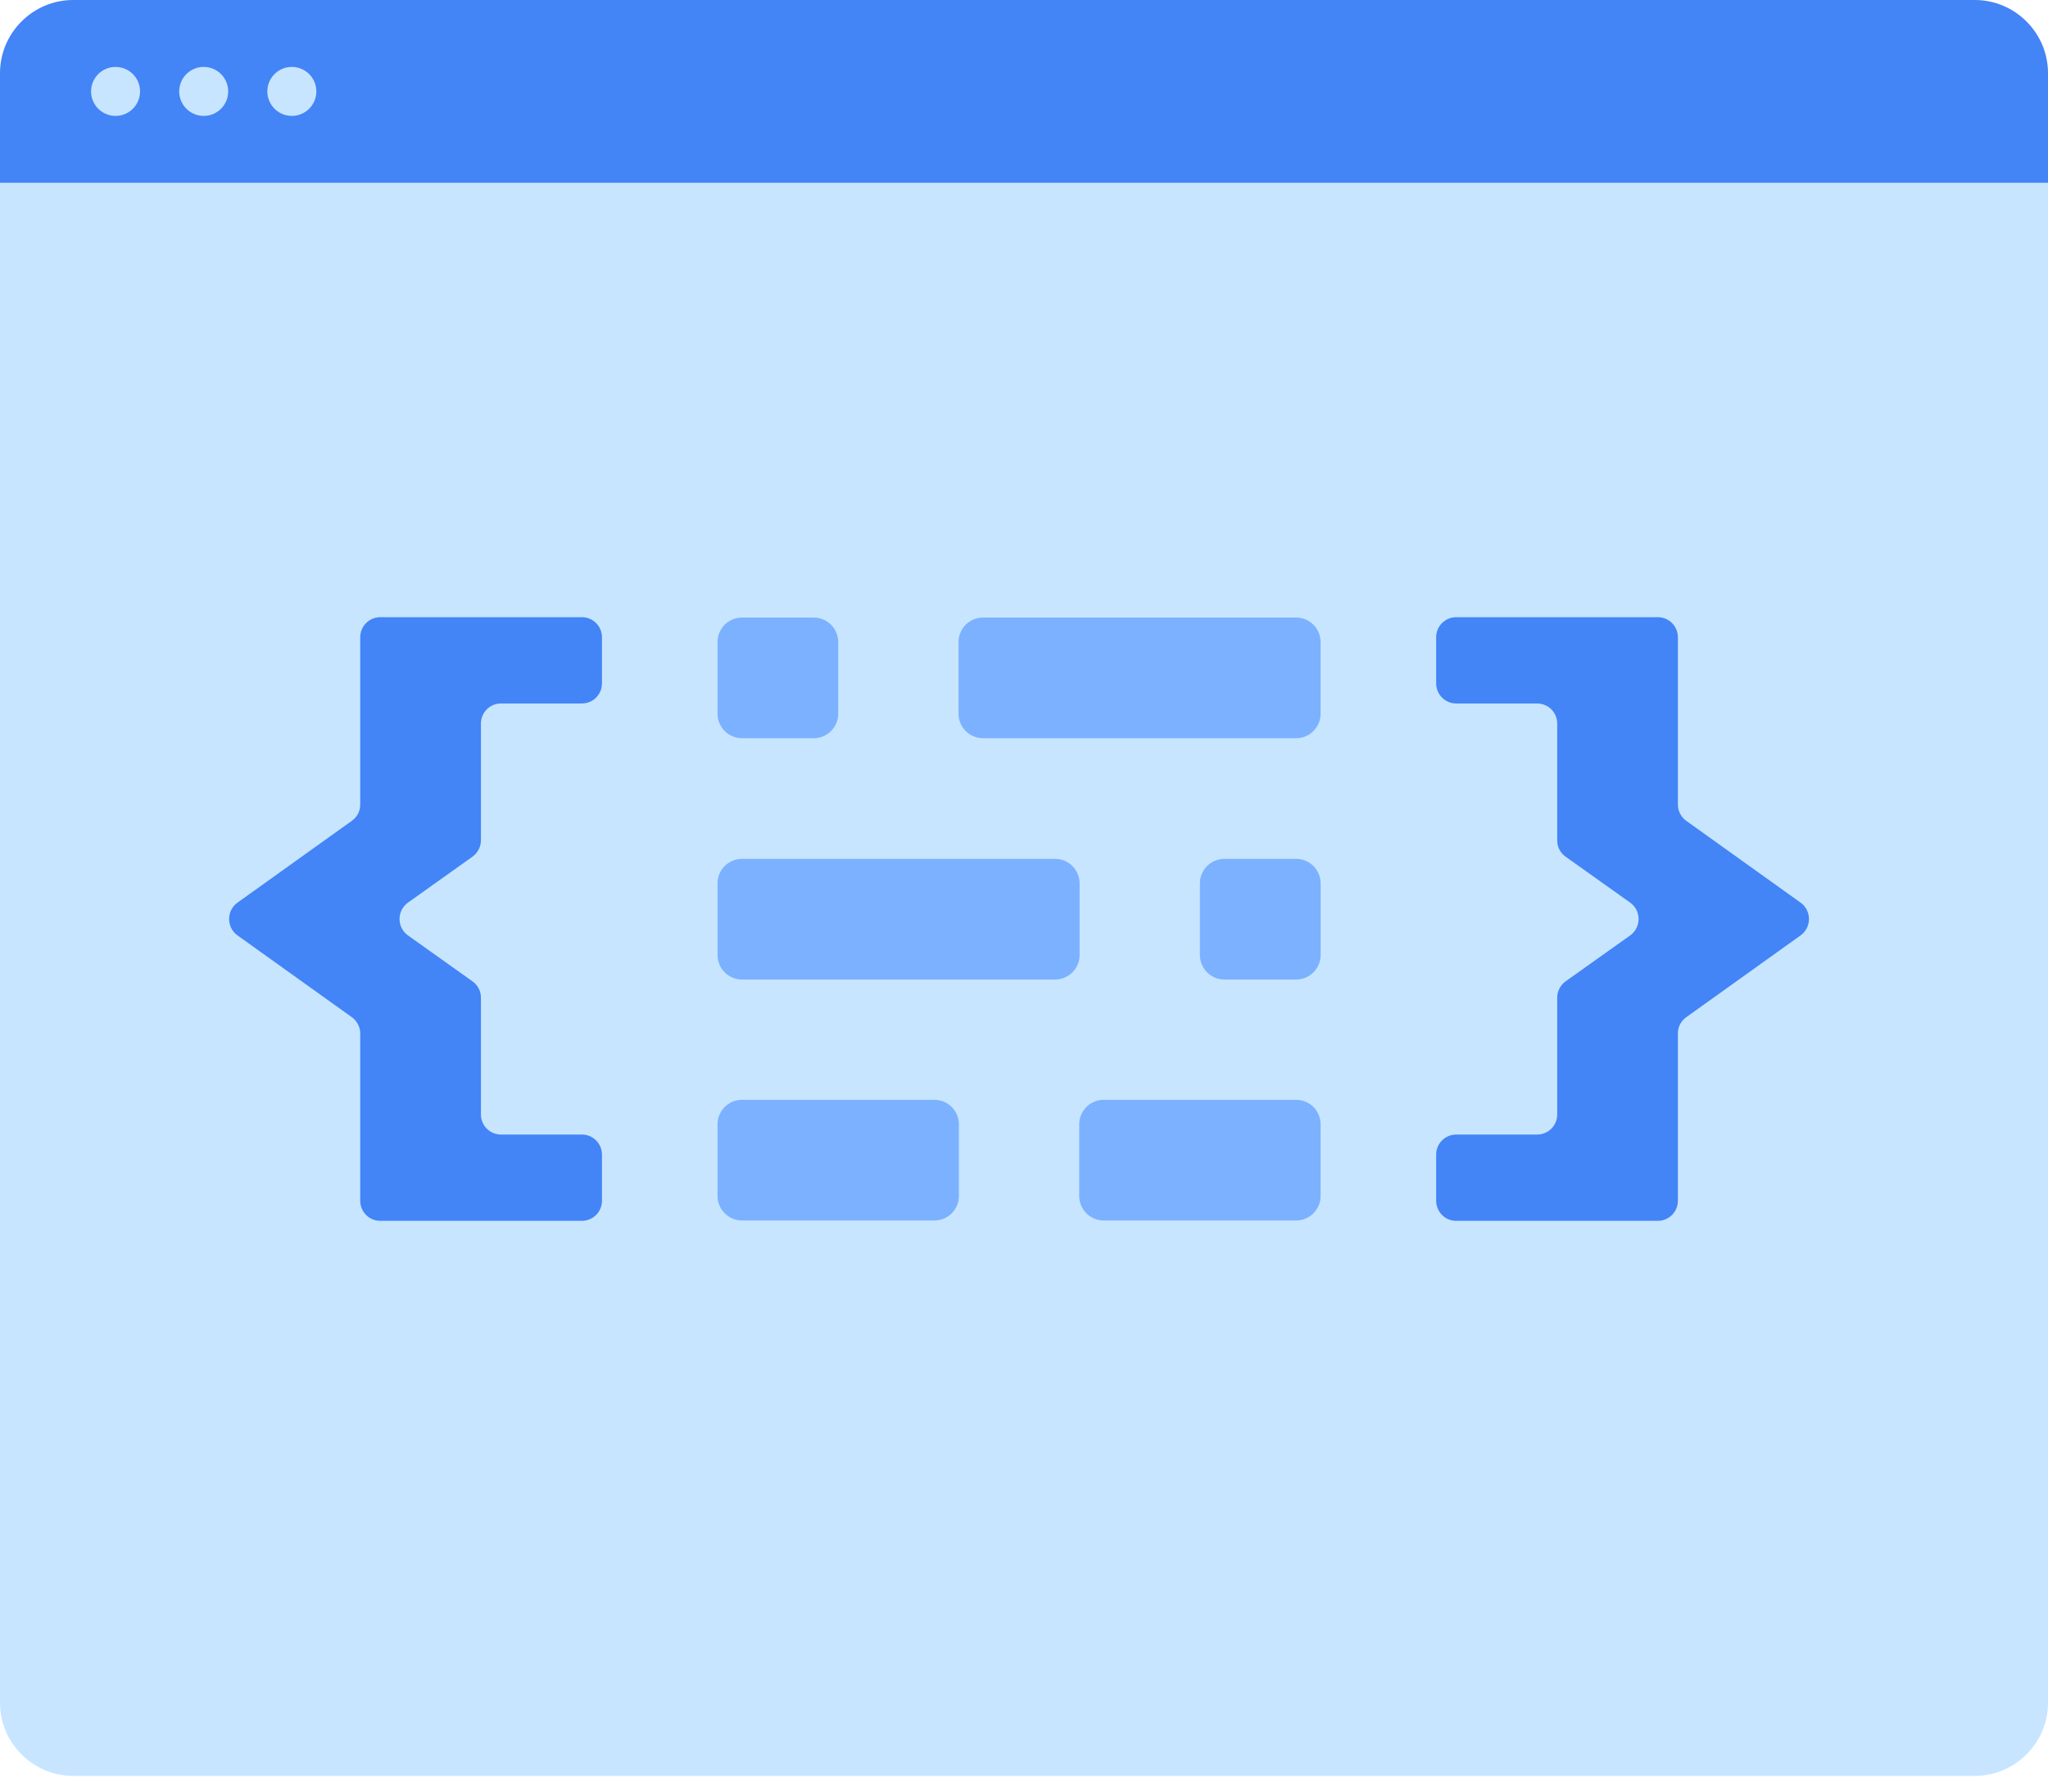 <svg width="56" height="49" viewBox="0 0 56 49" fill="none" xmlns="http://www.w3.org/2000/svg">
<g clip-path="url(#clip0_147_199)">
<path d="M0 5H56V46.57C56 47.67 55.1 48.57 54 48.57H2C0.9 48.57 0 47.67 0 46.57V5Z" fill="#C7E5FF"/>
<path d="M2 0H54C55.1 0 56 0.9 56 2V5H0V2C0 0.9 0.9 0 2 0Z" fill="#4384F7"/>
<path d="M3.16 3.17C3.53 3.17 3.83 2.87 3.83 2.5C3.83 2.13 3.53 1.83 3.16 1.83C2.79 1.83 2.49 2.13 2.49 2.5C2.49 2.87 2.79 3.17 3.16 3.17Z" fill="#C7E5FF"/>
<path d="M5.57 3.17C5.94 3.17 6.24 2.87 6.24 2.5C6.24 2.13 5.94 1.83 5.57 1.83C5.2 1.83 4.9 2.13 4.9 2.5C4.9 2.87 5.2 3.17 5.57 3.17Z" fill="#C7E5FF"/>
<path d="M7.98 3.17C8.35 3.17 8.65 2.87 8.65 2.5C8.65 2.13 8.35 1.83 7.98 1.83C7.61 1.83 7.31 2.13 7.31 2.5C7.31 2.87 7.61 3.17 7.98 3.17Z" fill="#C7E5FF"/>
<path d="M26.88 16.89H35.44C35.81 16.89 36.11 17.19 36.11 17.56V19.52C36.11 19.89 35.81 20.19 35.44 20.19H26.88C26.51 20.19 26.21 19.89 26.21 19.52V17.56C26.21 17.19 26.51 16.89 26.88 16.89Z" fill="#7BB1FF"/>
<path d="M20.29 23.49H28.85C29.22 23.49 29.52 23.79 29.52 24.16V26.12C29.52 26.49 29.22 26.79 28.85 26.79H20.29C19.92 26.79 19.62 26.49 19.62 26.12V24.16C19.62 23.79 19.92 23.49 20.29 23.49Z" fill="#7BB1FF"/>
<path d="M33.48 23.49H35.441C35.81 23.49 36.111 23.79 36.111 24.16V26.12C36.111 26.49 35.81 26.79 35.441 26.79H33.48C33.111 26.79 32.81 26.49 32.81 26.12V24.16C32.81 23.79 33.111 23.49 33.48 23.49Z" fill="#7BB1FF"/>
<path d="M20.29 16.89H22.25C22.62 16.89 22.92 17.19 22.92 17.56V19.52C22.92 19.89 22.62 20.19 22.25 20.19H20.29C19.92 20.19 19.62 19.89 19.62 19.52V17.56C19.62 17.19 19.92 16.89 20.29 16.89Z" fill="#7BB1FF"/>
<path d="M30.18 30.08H35.44C35.81 30.08 36.11 30.38 36.11 30.75V32.71C36.11 33.08 35.81 33.38 35.44 33.38H30.18C29.81 33.38 29.51 33.08 29.51 32.71V30.75C29.51 30.38 29.81 30.08 30.18 30.08Z" fill="#7BB1FF"/>
<path d="M20.29 30.08H25.55C25.92 30.08 26.22 30.38 26.22 30.75V32.71C26.22 33.08 25.92 33.38 25.55 33.38H20.29C19.92 33.38 19.62 33.08 19.62 32.71V30.75C19.62 30.38 19.92 30.08 20.29 30.08Z" fill="#7BB1FF"/>
<path d="M9.62 22.45L6.49 24.69C6.19 24.91 6.19 25.36 6.49 25.58L9.62 27.82C9.76 27.92 9.85 28.09 9.85 28.26V32.84C9.85 33.14 10.09 33.39 10.4 33.39H15.91C16.21 33.39 16.46 33.15 16.46 32.84V31.58C16.46 31.28 16.22 31.03 15.91 31.03H13.7C13.4 31.03 13.15 30.79 13.15 30.48V27.28C13.15 27.1 13.06 26.94 12.92 26.84L11.15 25.58C10.85 25.36 10.85 24.91 11.15 24.69L12.92 23.43C13.06 23.33 13.15 23.16 13.15 22.99V19.79C13.15 19.49 13.39 19.24 13.7 19.24H15.91C16.21 19.24 16.46 19 16.46 18.69V17.43C16.46 17.13 16.22 16.88 15.91 16.88H10.4C10.1 16.88 9.85 17.12 9.85 17.43V22.01C9.85 22.19 9.76 22.35 9.62 22.45Z" fill="#4384F7"/>
<path d="M45.88 22.01V17.43C45.88 17.13 45.639 16.88 45.33 16.88H39.819C39.52 16.88 39.27 17.12 39.27 17.43V18.69C39.27 18.99 39.51 19.24 39.819 19.24H42.029C42.33 19.24 42.58 19.48 42.58 19.79V22.99C42.58 23.17 42.669 23.33 42.809 23.43L44.58 24.69C44.88 24.91 44.88 25.36 44.58 25.58L42.809 26.84C42.669 26.94 42.58 27.11 42.58 27.28V30.48C42.58 30.78 42.34 31.03 42.029 31.03H39.819C39.52 31.03 39.27 31.27 39.27 31.58V32.84C39.27 33.14 39.51 33.39 39.819 33.39H45.33C45.63 33.39 45.88 33.15 45.88 32.84V28.26C45.88 28.08 45.969 27.92 46.109 27.82L49.239 25.58C49.539 25.36 49.539 24.91 49.239 24.69L46.109 22.45C45.969 22.35 45.88 22.18 45.88 22.01Z" fill="#4384F7"/>
</g>
<defs>
<clipPath id="clip0_147_199">
<rect width="56" height="48.57" fill="white"/>
</clipPath>
</defs>
</svg>
